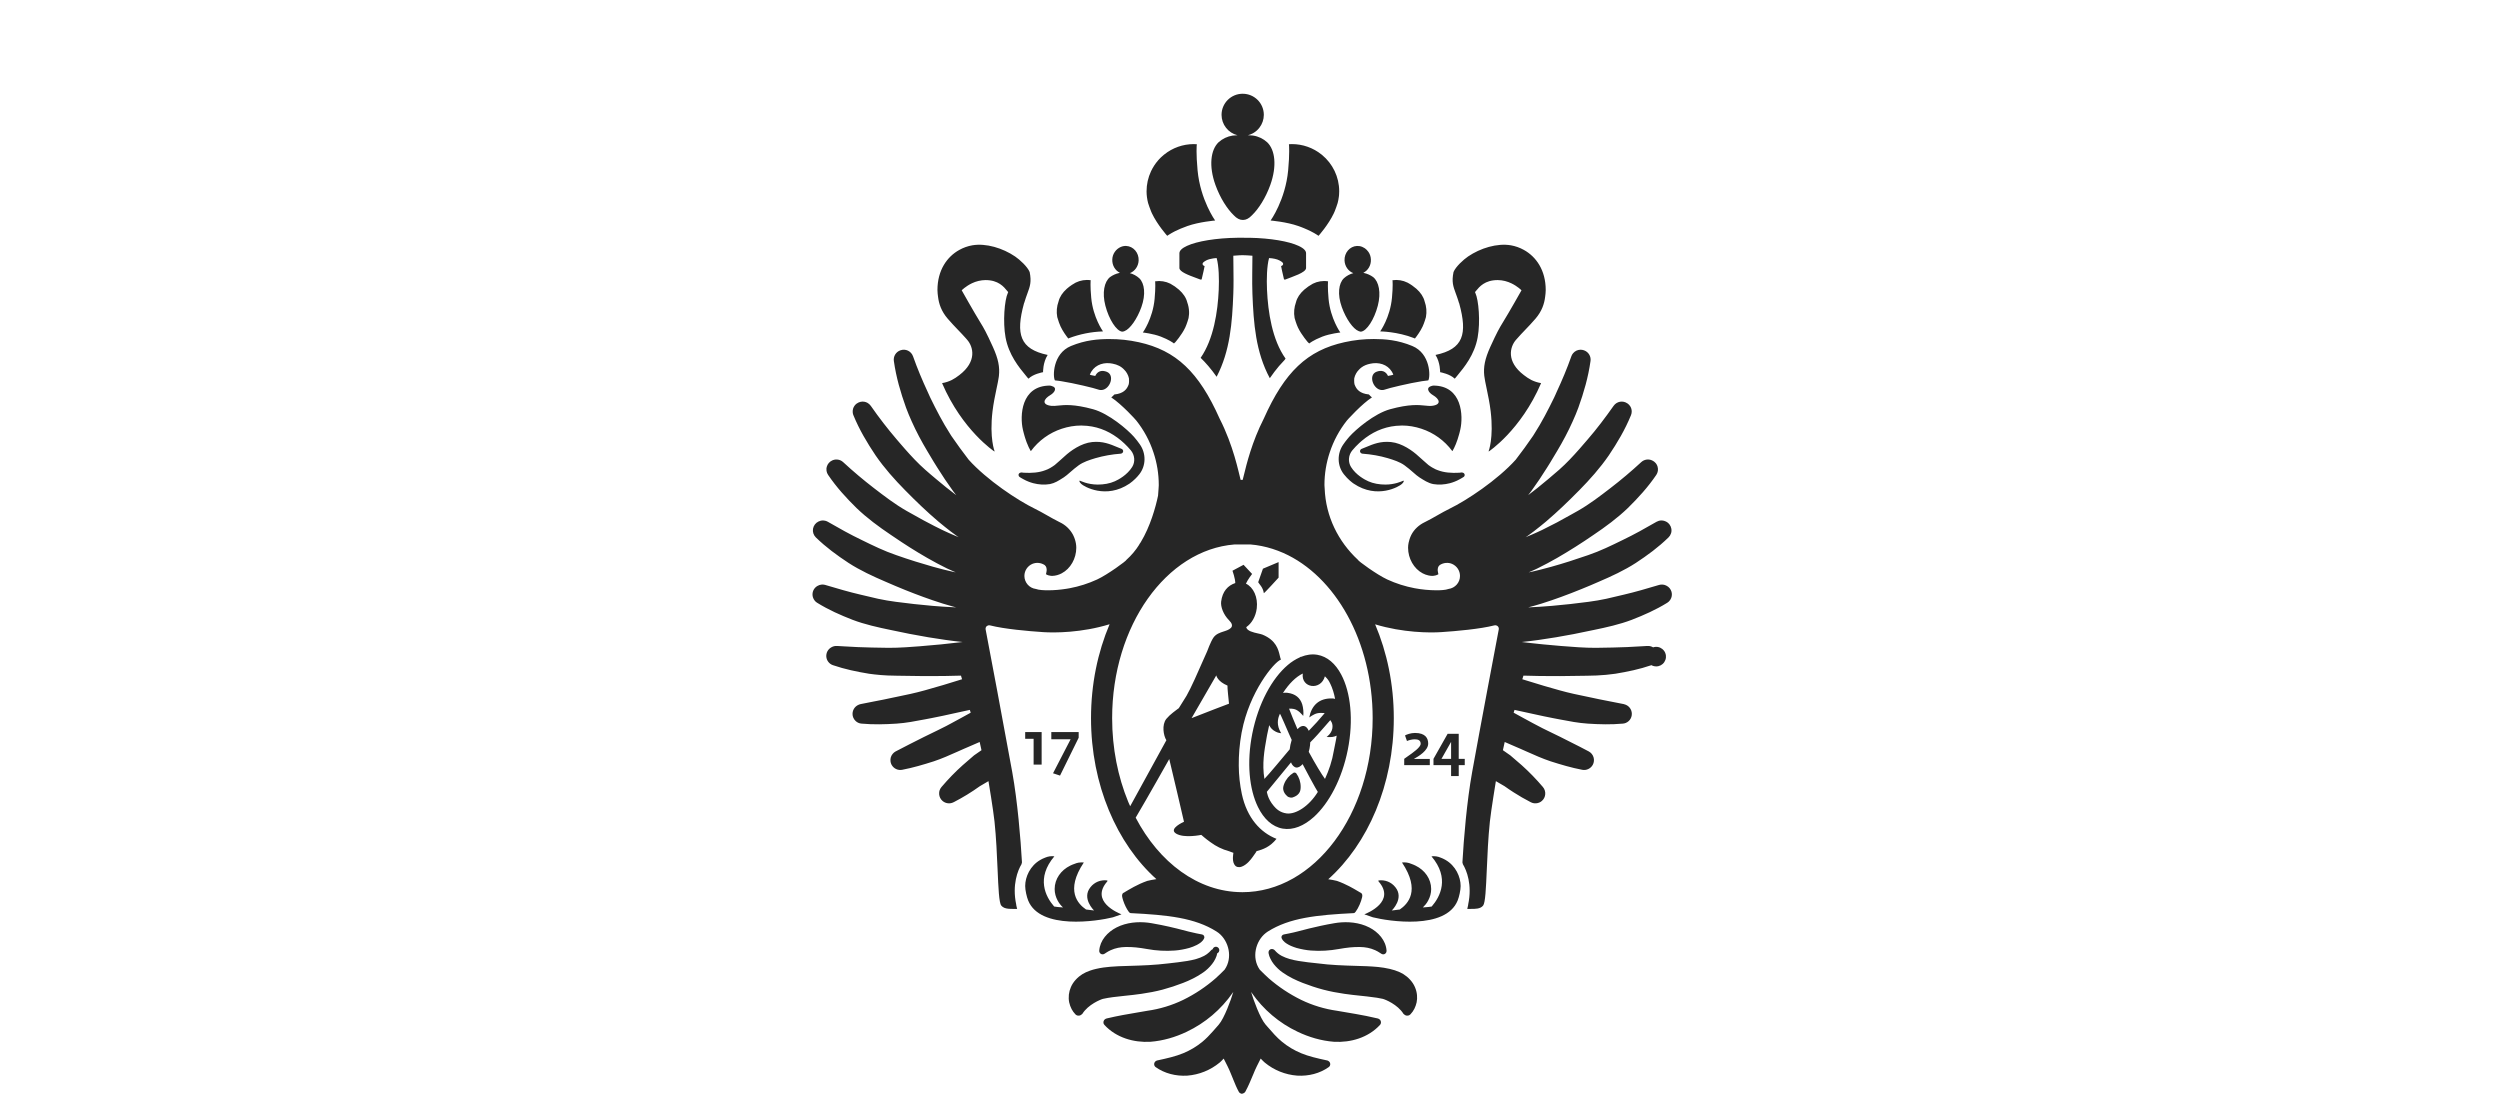 <svg width="160" height="70" viewBox="0 0 160 70" fill="none" xmlns="http://www.w3.org/2000/svg">
<rect width="160" height="70" fill="white"/>
<path fill-rule="evenodd" clip-rule="evenodd" d="M73.664 13.515C73.683 13.562 73.702 13.607 73.721 13.648C74.067 14.382 74.701 15.091 74.701 15.091L74.712 15.084L74.713 15.085C74.713 15.085 74.741 15.063 74.798 15.027C74.843 14.997 74.907 14.958 74.989 14.912C75.021 14.894 75.055 14.875 75.093 14.855L75.169 14.815L75.208 14.795C75.408 14.696 75.668 14.581 75.991 14.467C76.753 14.197 77.769 14.113 77.769 14.113C77.769 14.113 76.823 12.8 76.645 10.904C76.544 9.83 76.586 9.266 76.598 9.232C76.533 9.229 76.47 9.222 76.405 9.222C75.715 9.222 75.047 9.457 74.51 9.89L74.472 9.92C74.413 9.969 74.356 10.02 74.3 10.073C74.265 10.107 74.23 10.143 74.196 10.179C74.17 10.207 74.144 10.236 74.118 10.265C73.937 10.474 73.785 10.707 73.666 10.959C73.477 11.361 73.38 11.8 73.38 12.244C73.38 12.503 73.417 12.755 73.478 12.995C73.528 13.149 73.595 13.347 73.664 13.515ZM78.96 13.776C79.153 13.983 79.347 14.076 79.521 14.076H79.566C79.74 14.076 79.934 13.983 80.127 13.776C80.551 13.366 80.998 12.673 81.3 11.835C81.734 10.62 81.608 9.592 81.1 9.106C80.849 8.878 80.539 8.727 80.198 8.677L80.144 8.672L80.094 8.668L80.058 8.665C79.992 8.66 79.927 8.657 79.862 8.656C79.913 8.643 79.963 8.628 80.012 8.609C80.06 8.591 80.107 8.57 80.153 8.547L80.175 8.535C80.204 8.52 80.233 8.503 80.261 8.485C80.389 8.404 80.503 8.301 80.597 8.18C80.782 7.944 80.884 7.652 80.885 7.352C80.885 6.604 80.28 6 79.531 6C78.784 6 78.179 6.605 78.179 7.352C78.18 7.652 78.281 7.944 78.467 8.18C78.652 8.417 78.91 8.584 79.201 8.656C79.088 8.661 78.969 8.667 78.889 8.677C78.553 8.729 78.24 8.877 77.987 9.106C77.48 9.593 77.352 10.62 77.787 11.835C78.089 12.673 78.536 13.366 78.96 13.776ZM91.873 22.716C92.183 23.206 92.168 23.819 92.168 23.819L92.17 23.82C92.213 23.828 92.802 23.938 93.1 24.234L93.114 24.219L93.131 24.203L93.144 24.189C93.149 24.183 93.153 24.18 93.155 24.177C93.191 24.133 93.23 24.085 93.271 24.035C93.704 23.512 94.367 22.712 94.57 21.593C94.751 20.595 94.634 19.196 94.423 18.749C94.419 18.741 94.415 18.73 94.411 18.72C94.407 18.71 94.404 18.701 94.4 18.694C94.421 18.671 94.443 18.643 94.467 18.614C94.675 18.358 95.027 17.925 95.849 17.925C96.185 17.925 96.484 18.017 96.727 18.132C97.129 18.325 97.376 18.579 97.376 18.579C97.376 18.579 96.587 19.983 96.172 20.652C95.961 20.995 95.808 21.261 95.382 22.195C95.028 22.975 94.933 23.493 94.993 24.051C95.016 24.253 95.074 24.533 95.143 24.859C95.234 25.292 95.341 25.805 95.402 26.319C95.609 28.047 95.267 28.889 95.267 28.889L95.289 28.876L95.28 28.896C95.28 28.896 97.333 27.544 98.629 24.524C98.624 24.524 98.62 24.521 98.614 24.52L98.617 24.517C98.406 24.482 98.202 24.415 98.011 24.322C97.841 24.232 97.679 24.128 97.529 24.007C96.38 23.133 96.639 22.201 97.013 21.761C97.12 21.637 97.23 21.515 97.343 21.394C97.417 21.315 97.493 21.235 97.571 21.155L97.584 21.141L97.59 21.134C97.808 20.908 98.036 20.67 98.271 20.396C98.685 19.914 98.836 19.432 98.888 19.006C98.907 18.861 98.926 18.714 98.926 18.561C98.926 17.292 98.311 16.426 97.524 15.993C97.268 15.85 96.988 15.751 96.699 15.7C95.82 15.549 94.743 15.879 93.957 16.415C93.657 16.618 93.162 17.07 93.025 17.411C92.898 18.04 93.002 18.324 93.169 18.779L93.203 18.872C93.221 18.922 93.24 18.974 93.259 19.029C93.276 19.079 93.294 19.132 93.312 19.187C93.331 19.245 93.35 19.306 93.369 19.371C93.371 19.377 93.373 19.383 93.376 19.389L93.38 19.396C93.384 19.404 93.387 19.411 93.39 19.419C93.93 21.389 93.652 22.341 91.873 22.716ZM83.068 20.958C83.3 21.448 83.722 21.923 83.722 21.923L83.727 21.921L83.79 21.983C83.79 21.983 84.022 21.781 84.631 21.543C85.136 21.349 85.781 21.28 85.781 21.28C85.781 21.28 85.148 20.4 85.028 19.131C84.96 18.395 84.991 18.014 84.997 18.009L84.983 18.008L84.985 18.003C84.656 17.954 84.32 18.008 84.023 18.156C83.824 18.264 83.638 18.394 83.467 18.542C83.194 18.785 83.012 19.056 82.941 19.348C82.829 19.659 82.789 20.001 82.855 20.355C82.86 20.386 82.971 20.753 83.068 20.958ZM85.876 19.656C86.15 20.418 86.602 21.056 86.953 21.19C86.983 21.204 87.014 21.214 87.046 21.22L87.054 21.221C87.061 21.222 87.068 21.223 87.075 21.224L87.086 21.225C87.093 21.226 87.099 21.226 87.106 21.226C87.468 21.184 87.948 20.455 88.18 19.564C88.396 18.729 88.25 18.031 87.884 17.735C87.71 17.609 87.511 17.519 87.302 17.473C87.296 17.472 87.29 17.47 87.284 17.468L87.27 17.464C87.264 17.462 87.259 17.46 87.253 17.458C87.552 17.311 87.755 16.982 87.737 16.605C87.732 16.433 87.678 16.265 87.58 16.123C87.548 16.076 87.511 16.032 87.471 15.992C87.44 15.962 87.408 15.934 87.373 15.908C87.359 15.897 87.344 15.887 87.329 15.877C87.284 15.848 87.237 15.823 87.188 15.802C87.081 15.756 86.965 15.736 86.847 15.741C86.386 15.761 86.029 16.179 86.05 16.674C86.068 17.052 86.3 17.362 86.613 17.481C86.389 17.54 86.182 17.652 86.01 17.808C85.669 18.134 85.585 18.843 85.876 19.656ZM88.348 21.211C88.348 21.211 89.427 21.218 90.504 21.641C90.515 21.645 90.525 21.65 90.534 21.655C90.541 21.659 90.547 21.662 90.555 21.666C90.699 21.483 90.908 21.193 91.048 20.895C91.144 20.692 91.255 20.325 91.26 20.294C91.322 19.957 91.293 19.609 91.175 19.287C91.103 18.996 90.921 18.724 90.648 18.481C90.477 18.333 90.291 18.202 90.093 18.095L90.085 18.091L90.079 18.088C89.782 17.94 89.447 17.886 89.118 17.935C89.124 17.94 89.156 18.321 89.086 19.056C88.968 20.326 88.335 21.204 88.335 21.204L88.352 21.206L88.348 21.211ZM81.319 14.113C81.319 14.113 82.334 14.197 83.097 14.467C83.138 14.482 83.178 14.496 83.217 14.511L83.277 14.533L83.303 14.543L83.356 14.564L83.391 14.578L83.423 14.591L83.471 14.611C83.628 14.675 83.763 14.738 83.879 14.796C83.963 14.838 84.036 14.876 84.098 14.912C84.16 14.947 84.211 14.978 84.252 15.004C84.334 15.054 84.375 15.085 84.375 15.085L84.376 15.082L84.388 15.091C84.388 15.091 85.02 14.382 85.366 13.648C85.385 13.607 85.405 13.562 85.424 13.515C85.492 13.345 85.554 13.171 85.609 12.995C85.643 12.866 85.669 12.732 85.686 12.596C85.69 12.568 85.693 12.539 85.696 12.511L85.697 12.494C85.699 12.478 85.7 12.462 85.701 12.446C85.706 12.379 85.709 12.312 85.709 12.244C85.709 11.309 85.284 10.475 84.616 9.92L84.578 9.89C84.04 9.457 83.372 9.222 82.682 9.222C82.654 9.222 82.627 9.223 82.6 9.225C82.563 9.227 82.527 9.23 82.491 9.232C82.496 9.248 82.509 9.397 82.508 9.675C82.508 9.955 82.493 10.365 82.442 10.902C82.264 12.8 81.319 14.113 81.319 14.113ZM81.99 17.03C81.99 17.03 82.107 17.622 82.178 17.886C82.204 17.886 82.228 17.889 82.252 17.893C82.703 17.712 83.588 17.448 83.588 17.152V16.207C83.588 16.131 83.554 16.057 83.488 15.986C83.45 15.944 83.401 15.903 83.342 15.864C83.276 15.819 83.198 15.777 83.109 15.736C82.486 15.445 81.315 15.243 79.985 15.218L79.213 15.216C77.841 15.232 76.608 15.437 75.966 15.736C75.66 15.876 75.482 16.037 75.482 16.207V17.152C75.482 17.395 76.084 17.617 76.549 17.788L76.563 17.793C76.614 17.812 76.663 17.83 76.709 17.848C76.733 17.856 76.756 17.865 76.778 17.874L76.827 17.893C76.827 17.89 76.898 17.886 76.904 17.886C76.975 17.622 77.095 17.03 77.095 17.03C77.095 17.03 77.083 17.025 77.067 17.017L77.055 17.011C77.048 17.007 77.04 17.003 77.033 16.999C77.01 16.985 76.989 16.968 76.981 16.952C76.925 16.833 77.026 16.765 77.193 16.67C77.253 16.637 77.328 16.609 77.41 16.586C77.486 16.565 77.567 16.549 77.649 16.537C77.697 16.53 77.744 16.525 77.791 16.521C77.817 16.519 77.842 16.518 77.867 16.517C78.009 17.035 78.029 17.849 77.999 18.547C77.938 19.946 77.672 21.704 76.841 22.901C77.157 23.207 77.507 23.604 77.864 24.113C78.725 22.464 78.861 20.66 78.932 18.799C78.954 18.234 78.946 17.603 78.939 17.051C78.935 16.802 78.932 16.57 78.932 16.366C78.958 16.366 79.004 16.362 79.063 16.357L79.127 16.352C79.168 16.349 79.212 16.346 79.258 16.343L79.317 16.339L79.373 16.337C79.401 16.336 79.429 16.335 79.458 16.334C79.487 16.333 79.517 16.333 79.547 16.333C79.724 16.333 79.901 16.347 80.023 16.357C80.082 16.362 80.129 16.366 80.155 16.366C80.156 17.022 80.123 17.981 80.155 18.799C80.228 20.692 80.363 22.529 81.268 24.204C81.467 23.913 81.664 23.657 81.854 23.432C81.978 23.287 82.098 23.156 82.215 23.037L82.276 22.95C81.419 21.753 81.151 19.965 81.088 18.547C81.058 17.848 81.078 17.035 81.219 16.517C81.454 16.526 81.728 16.58 81.894 16.672C82.061 16.765 82.16 16.833 82.105 16.952C82.088 16.991 81.99 17.03 81.99 17.03ZM93.608 30.25C93.605 30.248 93.601 30.243 93.596 30.243C93.583 30.241 93.57 30.237 93.557 30.238L93.536 30.239L93.393 30.255C92.9 30.284 92.421 30.248 92.025 30.094C91.978 30.078 91.933 30.061 91.889 30.041C91.812 30.007 91.739 29.968 91.668 29.924C91.647 29.913 91.628 29.9 91.608 29.888C91.581 29.87 91.554 29.853 91.527 29.835C91.491 29.81 91.455 29.785 91.419 29.76C91.306 29.661 91.193 29.562 91.08 29.462C90.981 29.375 90.883 29.287 90.784 29.199C90.421 28.86 89.735 28.361 89.025 28.291C88.353 28.224 87.885 28.42 87.413 28.618C87.323 28.655 87.233 28.693 87.14 28.729C87.114 28.741 87.089 28.759 87.072 28.783L87.066 28.791L87.06 28.801C87.05 28.821 87.043 28.843 87.041 28.865C87.04 28.878 87.041 28.89 87.044 28.902C87.046 28.913 87.049 28.924 87.053 28.934L87.056 28.939C87.057 28.942 87.059 28.945 87.06 28.948L87.065 28.956C87.076 28.974 87.091 28.989 87.108 29.001C87.117 29.007 87.126 29.012 87.135 29.016C87.143 29.02 87.152 29.024 87.16 29.027C87.174 29.032 87.188 29.035 87.202 29.036C87.769 29.077 88.31 29.173 88.822 29.324C89.203 29.439 89.581 29.562 89.88 29.774C90.083 29.918 90.272 30.083 90.439 30.228C90.593 30.363 90.728 30.481 90.837 30.549C91.13 30.734 91.39 30.913 91.726 30.981C92.078 31.041 92.447 31.015 92.791 30.926L92.836 30.913C92.918 30.893 92.998 30.862 93.077 30.832L93.103 30.823C93.154 30.803 93.204 30.782 93.252 30.759C93.32 30.728 93.385 30.695 93.448 30.659L93.46 30.65C93.483 30.637 93.505 30.625 93.528 30.612C93.577 30.586 93.626 30.559 93.671 30.526L93.677 30.522C93.689 30.513 93.7 30.503 93.709 30.491C93.717 30.479 93.724 30.466 93.73 30.452C93.732 30.445 93.734 30.438 93.735 30.431C93.737 30.422 93.738 30.412 93.738 30.403C93.739 30.4 93.738 30.396 93.738 30.393L93.738 30.389C93.738 30.38 93.736 30.372 93.735 30.363C93.73 30.347 93.723 30.331 93.714 30.317C93.707 30.306 93.698 30.296 93.689 30.288C93.667 30.268 93.639 30.253 93.608 30.25ZM91.704 25.286C91.568 25.207 91.447 25.088 91.412 24.974C91.39 24.908 91.397 24.844 91.447 24.792C91.482 24.755 91.539 24.723 91.622 24.702C91.632 24.699 91.642 24.696 91.653 24.693C91.677 24.685 91.702 24.677 91.725 24.677C93.597 24.677 93.653 26.641 93.46 27.488C93.448 27.547 93.434 27.603 93.42 27.657C93.411 27.694 93.401 27.73 93.392 27.765C93.257 28.27 93.097 28.63 92.956 28.87L92.945 28.86L92.943 28.864C92.448 28.195 91.758 27.696 90.968 27.438C90.576 27.309 90.159 27.233 89.725 27.233L89.715 27.234L89.703 27.234L89.692 27.235L89.677 27.237L89.662 27.237C88.797 27.25 88.052 27.538 87.403 28.015C87.316 28.079 87.231 28.146 87.149 28.216C87.096 28.261 87.045 28.306 86.995 28.353C86.838 28.498 86.69 28.653 86.553 28.817C86.428 28.963 86.351 29.146 86.336 29.338C86.323 29.485 86.347 29.633 86.404 29.768C86.421 29.808 86.442 29.848 86.465 29.887C86.787 30.402 87.334 30.695 87.571 30.802C87.894 30.947 88.284 31.013 88.665 31.013C89.261 31.013 89.704 30.811 89.798 30.768C89.81 30.762 89.816 30.759 89.817 30.76H89.82C89.821 30.762 89.823 30.762 89.825 30.763L89.827 30.764C89.828 30.765 89.829 30.765 89.829 30.766C89.853 30.799 89.846 30.848 89.722 30.972C89.568 31.126 88.148 31.973 86.634 30.95C86.55 30.894 86.263 30.681 86.006 30.351C85.573 29.798 85.568 29.022 85.969 28.447C86.052 28.325 86.14 28.208 86.229 28.1C86.27 28.05 86.311 28.001 86.352 27.954C86.766 27.487 87.956 26.468 88.968 26.19C90.201 25.852 90.801 25.915 91.213 25.958H91.215H91.216C91.277 25.964 91.333 25.97 91.387 25.974C91.477 25.982 91.561 25.983 91.644 25.974C92.284 25.897 92.131 25.534 91.704 25.286ZM61.326 21.126C61.111 20.902 60.886 20.667 60.653 20.396C60.238 19.914 60.088 19.432 60.036 19.006C60.017 18.861 59.997 18.714 59.997 18.561C59.997 17.292 60.613 16.426 61.4 15.993C61.656 15.85 61.935 15.751 62.225 15.7C63.103 15.549 64.18 15.879 64.967 16.415C65.267 16.618 65.761 17.071 65.899 17.411C66.025 18.04 65.921 18.324 65.754 18.779C65.694 18.945 65.624 19.134 65.555 19.37C65.552 19.379 65.548 19.387 65.544 19.395L65.54 19.404C65.538 19.409 65.536 19.414 65.535 19.419C64.994 21.389 65.272 22.341 67.05 22.716C66.739 23.207 66.756 23.819 66.756 23.819L66.754 23.82C66.71 23.828 66.12 23.938 65.824 24.235L65.769 24.179C65.733 24.134 65.693 24.086 65.652 24.036C65.219 23.512 64.558 22.711 64.355 21.592C64.173 20.595 64.29 19.196 64.502 18.748C64.51 18.733 64.514 18.709 64.524 18.694L64.504 18.671C64.488 18.653 64.472 18.633 64.456 18.613C64.248 18.357 63.897 17.925 63.076 17.925C62.772 17.928 62.471 17.999 62.197 18.132C61.795 18.326 61.549 18.579 61.549 18.579C61.549 18.579 62.338 19.983 62.751 20.652C62.963 20.995 63.117 21.261 63.542 22.197C63.896 22.975 63.99 23.493 63.931 24.052C63.929 24.069 63.926 24.086 63.924 24.104L63.917 24.154C63.905 24.235 63.889 24.326 63.87 24.424L63.858 24.487L63.83 24.624L63.781 24.858C63.69 25.291 63.583 25.804 63.521 26.319C63.315 28.047 63.657 28.889 63.657 28.889L63.636 28.876L63.642 28.896C63.642 28.896 61.591 27.544 60.294 24.524L60.31 24.52L60.308 24.517C60.415 24.499 60.52 24.473 60.622 24.439C60.721 24.407 60.819 24.367 60.913 24.321C61.084 24.235 61.235 24.13 61.396 24.007C62.543 23.131 62.285 22.199 61.911 21.761C61.888 21.733 61.864 21.706 61.84 21.678L61.79 21.622C61.721 21.546 61.652 21.47 61.581 21.394C61.498 21.305 61.413 21.217 61.326 21.126ZM74.292 21.543C73.787 21.349 73.142 21.28 73.142 21.28C73.142 21.28 73.776 20.4 73.895 19.131C73.963 18.395 73.933 18.016 73.927 18.009L73.939 18.008V18.003C74.268 17.954 74.604 18.008 74.902 18.156C75.101 18.264 75.287 18.394 75.456 18.542C75.729 18.785 75.913 19.058 75.983 19.348C76.054 19.541 76.093 19.744 76.1 19.948C76.1 19.964 76.1 19.981 76.1 19.998C76.1 20.02 76.1 20.041 76.1 20.063C76.099 20.086 76.098 20.108 76.096 20.131C76.091 20.206 76.082 20.281 76.068 20.355C76.066 20.371 76.038 20.465 76 20.582C75.959 20.705 75.906 20.853 75.857 20.958C75.626 21.448 75.201 21.923 75.201 21.923C75.199 21.922 75.196 21.919 75.196 21.919L75.135 21.983C75.135 21.983 75.128 21.977 75.113 21.966C75.1 21.956 75.081 21.942 75.056 21.924C75.013 21.896 74.953 21.857 74.873 21.812C74.739 21.737 74.549 21.643 74.292 21.543ZM71.971 21.19C71.917 21.212 71.865 21.226 71.816 21.226C71.454 21.184 70.976 20.455 70.744 19.564C70.527 18.729 70.674 18.031 71.04 17.735C71.215 17.609 71.412 17.519 71.623 17.473C71.635 17.47 71.648 17.466 71.66 17.462L71.671 17.458C71.371 17.311 71.17 16.982 71.186 16.605C71.192 16.433 71.246 16.265 71.345 16.123C71.442 15.98 71.578 15.869 71.736 15.802C71.766 15.789 71.796 15.779 71.828 15.77C71.85 15.763 71.873 15.758 71.897 15.754C71.956 15.742 72.016 15.738 72.076 15.741C72.538 15.761 72.895 16.179 72.873 16.674C72.855 17.052 72.623 17.362 72.311 17.481C72.423 17.51 72.53 17.553 72.63 17.607C72.732 17.662 72.828 17.73 72.914 17.808C73.254 18.134 73.339 18.843 73.048 19.656C72.774 20.418 72.321 21.056 71.971 21.19ZM68.37 21.666C68.225 21.482 68.017 21.193 67.877 20.895C67.842 20.823 67.806 20.729 67.773 20.638C67.715 20.473 67.668 20.314 67.664 20.294C67.601 19.957 67.631 19.609 67.749 19.287C67.821 18.996 68.003 18.724 68.276 18.48C68.378 18.39 68.487 18.308 68.6 18.233C68.674 18.184 68.751 18.137 68.83 18.095L68.839 18.091L68.844 18.087C69.141 17.94 69.477 17.886 69.806 17.935C69.799 17.94 69.769 18.321 69.838 19.056C69.956 20.326 70.589 21.204 70.589 21.204L70.573 21.206L70.576 21.211C69.839 21.236 69.111 21.381 68.42 21.641C68.408 21.645 68.399 21.65 68.388 21.656C68.382 21.659 68.376 21.663 68.37 21.666ZM71.788 29.016C71.78 29.021 71.771 29.025 71.761 29.028C71.749 29.033 71.736 29.035 71.723 29.036C71.174 29.075 70.631 29.171 70.102 29.324C69.72 29.439 69.343 29.562 69.044 29.773C68.652 30.052 68.313 30.407 68.087 30.549L68.01 30.597C67.748 30.765 67.505 30.919 67.198 30.981C66.845 31.041 66.478 31.016 66.134 30.926L66.088 30.913C65.996 30.89 65.909 30.856 65.821 30.823C65.766 30.8 65.71 30.777 65.656 30.752C65.594 30.723 65.534 30.692 65.477 30.659L65.463 30.65C65.393 30.609 65.318 30.574 65.253 30.526L65.246 30.522C65.226 30.505 65.21 30.485 65.199 30.461C65.189 30.438 65.184 30.411 65.186 30.385C65.187 30.378 65.188 30.371 65.19 30.364C65.191 30.36 65.192 30.357 65.194 30.353C65.196 30.346 65.198 30.34 65.201 30.333C65.204 30.328 65.207 30.324 65.21 30.319C65.215 30.311 65.221 30.303 65.227 30.296C65.25 30.27 65.282 30.255 65.315 30.25C65.317 30.25 65.318 30.249 65.319 30.248L65.321 30.246C65.323 30.245 65.325 30.243 65.327 30.243C65.341 30.241 65.354 30.237 65.368 30.238L65.389 30.239L65.531 30.255C66.024 30.284 66.502 30.248 66.899 30.094C67.123 30.02 67.317 29.894 67.504 29.761C67.62 29.661 67.735 29.56 67.849 29.459C67.946 29.373 68.043 29.286 68.139 29.199C68.503 28.86 69.19 28.361 69.899 28.291C70.571 28.224 71.038 28.42 71.51 28.618C71.601 28.655 71.691 28.693 71.783 28.729C71.811 28.741 71.834 28.76 71.852 28.783C71.87 28.807 71.88 28.835 71.883 28.865C71.884 28.897 71.876 28.928 71.86 28.956C71.842 28.983 71.818 29.003 71.788 29.016ZM65.463 27.488C65.474 27.54 65.486 27.588 65.499 27.636C65.509 27.677 65.52 27.716 65.53 27.756L65.533 27.765C65.544 27.809 65.556 27.851 65.568 27.893C65.584 27.948 65.6 28.002 65.617 28.053C65.644 28.137 65.671 28.216 65.698 28.29C65.788 28.532 65.881 28.723 65.968 28.87L65.978 28.86L65.981 28.864C66.477 28.195 67.166 27.696 67.956 27.438C68.348 27.309 68.764 27.234 69.199 27.234L69.216 27.234L69.229 27.235L69.241 27.236L69.261 27.237C70.127 27.25 70.871 27.538 71.52 28.015C71.81 28.227 72.117 28.514 72.371 28.818C72.624 29.121 72.668 29.552 72.46 29.886C72.136 30.402 71.589 30.695 71.352 30.801C71.029 30.947 70.639 31.013 70.258 31.013C69.588 31.013 69.111 30.756 69.107 30.76H69.104C69.102 30.763 69.099 30.763 69.097 30.764L69.095 30.765L69.094 30.766C69.07 30.8 69.078 30.847 69.201 30.972C69.356 31.126 70.777 31.973 72.289 30.951C72.422 30.856 72.547 30.752 72.662 30.638C72.754 30.548 72.84 30.452 72.919 30.351C73.351 29.799 73.355 29.022 72.955 28.447C72.836 28.276 72.709 28.111 72.572 27.955C72.158 27.487 70.967 26.468 69.956 26.19C68.721 25.852 68.122 25.915 67.71 25.958C67.547 25.975 67.413 25.989 67.281 25.974C66.64 25.897 66.793 25.534 67.22 25.286C67.356 25.207 67.476 25.088 67.512 24.974C67.549 24.862 67.502 24.754 67.302 24.702C67.291 24.699 67.281 24.696 67.272 24.693C67.247 24.685 67.223 24.677 67.198 24.677C65.326 24.677 65.27 26.642 65.463 27.488ZM88.231 56.309L88.234 56.329H88.246C88.243 56.326 88.241 56.323 88.24 56.32C88.237 56.316 88.235 56.312 88.231 56.309ZM80.524 37.262C80.588 37.385 80.832 37.583 80.885 37.962C80.891 38.002 81.83 36.968 81.83 36.968V35.974L80.828 36.396L80.524 37.262ZM74.411 63.335C74.853 63.216 75.289 63.073 75.716 62.907C75.822 62.866 75.928 62.822 76.034 62.776C76.145 62.727 76.256 62.674 76.367 62.618C76.585 62.508 76.8 62.383 77.01 62.234C77.217 62.09 77.408 61.908 77.57 61.702C77.653 61.599 77.723 61.486 77.781 61.367L77.803 61.317C77.825 61.27 77.846 61.222 77.861 61.178L77.9 61.016L77.903 61.009C77.906 61.008 77.91 61.006 77.913 61.005C77.928 60.997 77.942 60.989 77.955 60.978C77.967 60.968 77.978 60.956 77.988 60.943C77.993 60.937 77.997 60.932 78.001 60.926L78.007 60.916C78.02 60.894 78.028 60.869 78.032 60.843C78.038 60.807 78.034 60.77 78.022 60.736C78.01 60.701 77.988 60.67 77.96 60.646C77.934 60.622 77.9 60.605 77.865 60.597C77.829 60.59 77.791 60.591 77.756 60.601C77.721 60.613 77.69 60.632 77.663 60.658C77.638 60.684 77.62 60.716 77.61 60.752C77.57 60.764 77.534 60.787 77.508 60.819C77.471 60.862 77.432 60.903 77.391 60.941C77.293 61.033 77.184 61.112 77.065 61.175C76.905 61.257 76.736 61.324 76.563 61.374C76.197 61.48 75.794 61.535 75.384 61.587C74.978 61.639 74.536 61.684 74.133 61.724C73.729 61.761 73.317 61.78 72.898 61.796L71.605 61.838L71.564 61.84C71.402 61.849 71.237 61.858 71.067 61.872C70.779 61.895 70.477 61.933 70.148 62.009C70.019 62.038 69.89 62.075 69.765 62.119C69.675 62.15 69.586 62.186 69.5 62.225C69.423 62.261 69.348 62.301 69.27 62.348C68.977 62.531 68.682 62.829 68.538 63.174C68.402 63.481 68.363 63.824 68.428 64.153C68.464 64.309 68.514 64.452 68.585 64.585C68.648 64.704 68.727 64.814 68.826 64.917C68.852 64.944 68.882 64.965 68.916 64.98C68.934 64.988 68.954 64.994 68.974 64.997C69.03 65.009 69.089 65.002 69.141 64.98C69.165 64.966 69.189 64.951 69.211 64.935C69.231 64.92 69.251 64.904 69.27 64.887C69.642 64.286 70.442 63.963 70.596 63.926C70.981 63.837 71.464 63.786 71.979 63.732C72.328 63.696 72.692 63.658 73.05 63.605C73.502 63.54 73.957 63.455 74.412 63.335H74.411ZM70.351 60.847C70.349 60.888 70.358 60.927 70.377 60.963C70.396 60.999 70.424 61.028 70.46 61.049C70.475 61.058 70.492 61.065 70.509 61.07C70.53 61.076 70.553 61.078 70.576 61.077C70.616 61.076 70.655 61.063 70.689 61.04L70.695 61.036C70.698 61.033 70.701 61.035 70.701 61.035L70.771 60.987C70.873 60.918 70.977 60.861 71.082 60.813C71.399 60.668 71.722 60.615 72.038 60.609C72.473 60.596 72.914 60.649 73.423 60.739C74.005 60.846 74.599 60.877 75.191 60.834C75.494 60.811 75.803 60.753 76.114 60.668C76.271 60.617 76.43 60.564 76.591 60.48L76.594 60.477L76.604 60.473L76.626 60.461C76.773 60.378 76.965 60.27 77.064 60.054C77.075 60.03 77.081 60.003 77.079 59.976C77.079 59.949 77.072 59.922 77.06 59.898C77.047 59.875 77.029 59.855 77.008 59.838C76.986 59.822 76.961 59.811 76.935 59.806C76.935 59.806 76.877 59.795 76.79 59.778C76.726 59.766 76.647 59.75 76.563 59.733C76.388 59.697 76.193 59.655 76.077 59.622L75.303 59.422C74.973 59.34 74.64 59.265 74.307 59.198C74.104 59.157 73.901 59.119 73.697 59.084C73.093 58.98 72.376 58.985 71.705 59.245C71.622 59.278 71.538 59.315 71.455 59.358C70.887 59.65 70.396 60.178 70.351 60.847ZM71.379 58.655L71.416 58.642C71.536 58.6 71.684 58.548 71.777 58.517L71.773 58.516C71.773 58.516 71.768 58.514 71.759 58.51C71.577 58.436 69.739 57.689 70.87 56.406L70.875 56.353C70.873 56.356 70.871 56.353 70.87 56.351C70.869 56.348 70.868 56.346 70.866 56.349C70.664 56.319 70.458 56.345 70.268 56.42C70.08 56.497 69.914 56.621 69.789 56.782C69.218 57.489 70.001 58.255 70.021 58.27C69.953 58.266 69.829 58.249 69.715 58.234C69.633 58.223 69.556 58.212 69.507 58.208C68.998 57.86 68.158 57.007 69.364 55.2C69.313 55.194 69.261 55.191 69.209 55.192C69.149 55.192 69.089 55.198 69.029 55.209C68.94 55.224 68.852 55.251 68.768 55.288C68.673 55.319 68.583 55.356 68.496 55.4C67.903 55.689 67.498 56.249 67.498 56.9C67.498 57.164 67.57 57.414 67.69 57.637C67.777 57.801 67.893 57.947 68.031 58.076L67.962 58.071L67.956 58.07C67.811 58.059 67.54 58.039 67.465 58.017C66.911 57.383 66.301 56.195 67.48 54.804C67.276 54.778 67.07 54.809 66.882 54.892C66.825 54.913 66.769 54.937 66.715 54.963C66.67 54.984 66.626 55.008 66.584 55.033C65.931 55.405 65.612 56.117 65.612 56.705C65.612 56.97 65.709 57.403 65.805 57.637C66.58 59.53 70.236 58.956 71.226 58.708C71.232 58.706 71.254 58.698 71.287 58.687L71.371 58.658L71.379 58.655ZM89.823 62.348C89.749 62.303 89.672 62.262 89.593 62.225C89.385 62.131 89.167 62.059 88.943 62.009C88.419 61.888 87.96 61.863 87.52 61.84L87.488 61.838L86.194 61.796C85.782 61.783 85.371 61.758 84.961 61.724C84.543 61.684 84.126 61.638 83.709 61.587C83.297 61.535 82.896 61.48 82.531 61.374C82.356 61.324 82.188 61.257 82.027 61.175C81.858 61.086 81.709 60.965 81.585 60.819C81.557 60.787 81.523 60.764 81.482 60.752C81.441 60.734 81.395 60.732 81.35 60.742C81.322 60.748 81.297 60.761 81.273 60.778C81.25 60.796 81.229 60.816 81.215 60.842C81.2 60.866 81.19 60.894 81.185 60.922C81.181 60.952 81.182 60.981 81.19 61.009L81.191 61.016L81.232 61.178C81.238 61.197 81.246 61.216 81.254 61.235C81.265 61.262 81.277 61.29 81.29 61.317L81.312 61.367C81.372 61.487 81.438 61.6 81.521 61.702C81.685 61.908 81.876 62.09 82.082 62.234C82.293 62.383 82.508 62.508 82.726 62.619C82.943 62.728 83.16 62.822 83.376 62.907C83.815 63.075 84.228 63.215 84.682 63.335C85.137 63.455 85.591 63.54 86.042 63.605C86.4 63.657 86.764 63.696 87.113 63.732L87.233 63.745C87.318 63.754 87.402 63.763 87.485 63.772C87.71 63.797 87.925 63.823 88.124 63.855C88.256 63.876 88.38 63.899 88.495 63.926C88.652 63.963 89.45 64.286 89.823 64.887C89.823 64.887 89.846 64.908 89.874 64.93C89.902 64.951 89.933 64.973 89.951 64.98C90.056 65.025 90.183 65.005 90.268 64.917C90.477 64.698 90.597 64.446 90.664 64.153C90.723 63.863 90.705 63.519 90.555 63.174C90.41 62.829 90.117 62.531 89.823 62.348ZM82.489 60.473L82.497 60.476L82.5 60.479C82.543 60.501 82.585 60.521 82.626 60.539C82.675 60.56 82.723 60.579 82.771 60.597C82.799 60.607 82.827 60.617 82.855 60.627L82.938 60.654L82.943 60.656L82.977 60.668C83.29 60.752 83.598 60.811 83.903 60.834C84.504 60.883 85.122 60.838 85.67 60.739C86.179 60.649 86.62 60.596 87.056 60.609C87.372 60.615 87.693 60.668 88.012 60.813C88.115 60.861 88.22 60.917 88.323 60.987L88.392 61.033H88.396L88.405 61.04C88.443 61.066 88.49 61.081 88.54 61.077C88.552 61.076 88.563 61.075 88.575 61.072L88.582 61.07C88.598 61.066 88.613 61.059 88.627 61.052C88.65 61.039 88.671 61.023 88.688 61.003C88.725 60.961 88.744 60.904 88.74 60.847C88.697 60.177 88.206 59.65 87.637 59.358C87.556 59.316 87.473 59.278 87.387 59.245C86.718 58.985 86 58.98 85.396 59.085C85.096 59.136 84.813 59.191 84.535 59.251C84.286 59.304 84.041 59.361 83.791 59.422L83.016 59.621C82.768 59.692 82.159 59.806 82.159 59.806C82.132 59.811 82.108 59.822 82.086 59.838C82.064 59.855 82.047 59.875 82.034 59.898C82.027 59.912 82.022 59.927 82.019 59.942L82.016 59.955C82.015 59.962 82.015 59.969 82.015 59.976C82.013 60.003 82.019 60.03 82.03 60.054C82.127 60.269 82.318 60.376 82.463 60.459L82.489 60.473ZM92.322 54.938C92.285 54.922 92.248 54.907 92.211 54.893C92.023 54.809 91.817 54.78 91.614 54.805C92.792 56.195 92.181 57.383 91.628 58.018C91.594 58.028 91.522 58.037 91.439 58.045C91.36 58.053 91.272 58.06 91.198 58.066L91.157 58.069L91.137 58.07L91.062 58.076C91.126 58.015 91.186 57.95 91.241 57.882C91.302 57.805 91.357 57.724 91.402 57.637C91.523 57.414 91.595 57.166 91.595 56.9C91.595 56.249 91.189 55.689 90.595 55.4C90.55 55.377 90.503 55.356 90.456 55.337C90.413 55.319 90.37 55.303 90.326 55.288C90.139 55.205 89.932 55.175 89.728 55.2C90.936 57.007 90.093 57.86 89.587 58.208C89.543 58.212 89.477 58.221 89.404 58.23L89.392 58.232L89.376 58.234L89.244 58.252L89.157 58.262C89.124 58.266 89.095 58.269 89.072 58.27C89.093 58.255 89.875 57.489 89.305 56.783C89.271 56.74 89.234 56.699 89.194 56.661C89.157 56.625 89.119 56.593 89.078 56.562C89 56.505 88.915 56.458 88.824 56.421C88.634 56.345 88.428 56.32 88.227 56.35C88.225 56.347 88.224 56.349 88.223 56.351C88.222 56.352 88.221 56.354 88.217 56.353L88.223 56.406C89.355 57.689 87.517 58.436 87.335 58.51L87.334 58.51C87.325 58.514 87.321 58.516 87.321 58.516L87.316 58.517C87.403 58.546 87.538 58.593 87.654 58.634L87.791 58.682C87.833 58.696 87.861 58.706 87.868 58.708C88.858 58.957 92.514 59.53 93.288 57.637C93.384 57.402 93.481 56.97 93.481 56.705C93.481 56.117 93.162 55.406 92.509 55.033C92.474 55.013 92.439 54.994 92.402 54.976C92.376 54.962 92.349 54.95 92.322 54.938ZM82.956 49.487C82.935 49.46 82.871 49.445 82.871 49.445C82.841 49.439 82.81 49.444 82.784 49.458C82.513 49.623 82.303 49.871 82.187 50.166C82.163 50.23 82.141 50.294 82.13 50.359C82.119 50.422 82.117 50.486 82.131 50.552C82.16 50.687 82.226 50.827 82.412 50.981C82.439 51.002 82.511 51.033 82.589 51.044C82.636 51.051 82.685 51.051 82.728 51.037C82.838 51.001 82.922 50.958 82.989 50.911C83.037 50.876 83.077 50.838 83.11 50.799C83.117 50.791 83.124 50.782 83.13 50.774C83.137 50.764 83.144 50.755 83.151 50.745C83.227 50.632 83.239 50.501 83.243 50.368C83.245 50.051 83.144 49.742 82.956 49.487ZM83.252 42.03C83.253 42.032 83.254 42.034 83.256 42.035C83.258 42.037 83.26 42.039 83.262 42.04C83.435 41.97 83.609 41.922 83.782 41.899C83.87 41.887 83.957 41.881 84.044 41.882C84.132 41.883 84.219 41.891 84.306 41.906C84.948 42.015 85.472 42.476 85.84 43.175C86.443 44.311 86.637 46.08 86.259 47.985C85.888 49.85 85.056 51.41 84.082 52.29C83.451 52.858 82.762 53.143 82.098 53.032C81.423 52.916 80.882 52.409 80.511 51.651C79.951 50.51 79.78 48.797 80.146 46.952C80.53 45.023 81.407 43.416 82.423 42.556C82.655 42.357 82.914 42.194 83.193 42.068L83.252 42.03ZM81.227 46.417C81.197 46.55 81.116 46.916 81.093 47.044C81.081 47.114 81.068 47.185 81.055 47.259C80.922 47.998 80.762 48.887 80.922 49.85C81.052 49.72 81.356 49.366 81.666 48.999C81.889 48.735 82.115 48.464 82.282 48.265C82.431 48.086 82.532 47.965 82.54 47.958C82.544 47.923 82.552 47.889 82.557 47.854C82.566 47.794 82.572 47.734 82.585 47.673C82.607 47.564 82.635 47.457 82.669 47.352C82.587 47.183 82.448 46.861 82.31 46.543L82.304 46.53L82.249 46.403L82.163 46.205C82.093 46.044 82.03 45.902 81.983 45.803C81.955 45.744 81.933 45.701 81.919 45.678C81.919 45.678 81.738 45.99 81.791 46.38C81.806 46.498 81.84 46.605 81.877 46.694C81.935 46.834 81.999 46.925 81.999 46.925L81.976 46.922C81.918 46.916 81.854 46.908 81.776 46.882C81.701 46.858 81.615 46.818 81.51 46.746C81.336 46.627 81.254 46.461 81.234 46.419L81.23 46.411L81.228 46.41L81.227 46.417ZM81.524 51.585C81.667 51.752 81.907 52.002 82.343 52.059C82.922 52.135 83.78 51.601 84.341 50.683C84.304 50.656 83.406 49.001 83.367 48.904C83.229 49.061 83.077 49.146 82.934 49.118L82.925 49.114C82.907 49.111 82.868 49.096 82.822 49.063C82.755 49.015 82.675 48.93 82.626 48.791L81.079 50.674C81.079 50.675 81.09 50.777 81.144 50.933C81.203 51.105 81.315 51.342 81.524 51.585ZM85.135 48.991C85.241 48.657 85.306 48.395 85.369 48.027C85.415 47.764 85.516 47.337 85.547 47.082C85.434 47.131 85.349 47.155 85.264 47.166C85.174 47.177 85.085 47.174 84.963 47.17L84.9 47.168C84.9 47.168 85.2 46.963 85.266 46.638C85.338 46.289 85.137 46.092 85.137 46.092C85.072 46.166 85.007 46.24 84.942 46.314L84.802 46.475L84.794 46.485L84.793 46.486C84.481 46.844 84.175 47.196 83.856 47.508C83.85 47.638 83.837 47.772 83.809 47.913L83.799 47.953L83.787 48.004L83.773 48.062L83.759 48.116C84.181 48.89 84.588 49.568 84.799 49.85C84.927 49.57 85.039 49.284 85.135 48.991ZM85.007 43.522C84.979 43.484 84.95 43.447 84.92 43.413C84.88 43.365 84.838 43.322 84.794 43.282C84.532 44.229 83.254 44.037 83.378 43.105C82.932 43.32 82.494 43.755 82.111 44.348C82.18 44.337 82.25 44.332 82.319 44.334C82.347 44.335 82.375 44.337 82.403 44.341C82.902 44.403 83.21 44.664 83.341 45.075C83.406 45.275 83.443 45.636 83.406 45.82C83.406 45.82 83.311 45.697 83.181 45.581C83.111 45.52 83.031 45.46 82.951 45.423C82.746 45.33 82.499 45.353 82.499 45.353C82.566 45.541 82.895 46.346 83.037 46.666C83.12 46.575 83.208 46.511 83.295 46.481C83.35 46.462 83.404 46.456 83.458 46.466C83.519 46.478 83.573 46.509 83.621 46.556C83.676 46.609 83.722 46.682 83.759 46.771C84.116 46.404 84.459 46.03 84.781 45.64C84.781 45.64 84.748 45.636 84.697 45.632C84.649 45.628 84.585 45.625 84.517 45.627C84.484 45.627 84.45 45.629 84.416 45.632C84.373 45.636 84.331 45.643 84.292 45.653C84.063 45.71 83.791 45.917 83.791 45.917C83.936 45.161 84.407 44.678 85.256 44.7C85.32 44.699 85.385 44.71 85.446 44.73C85.412 44.549 85.371 44.382 85.321 44.222C85.294 44.134 85.263 44.048 85.229 43.964C85.204 43.901 85.177 43.84 85.148 43.779L85.071 43.626L85.007 43.522ZM106.974 37.865C106.949 37.785 106.91 37.71 106.856 37.644C106.803 37.58 106.737 37.527 106.661 37.488C106.589 37.447 106.508 37.423 106.425 37.414C106.343 37.405 106.258 37.413 106.178 37.437L106.151 37.445C105.426 37.661 104.666 37.886 103.921 38.059C103.548 38.152 103.176 38.24 102.806 38.321C102.435 38.4 102.07 38.463 101.669 38.516C100.888 38.621 100.103 38.707 99.321 38.775C98.819 38.817 98.304 38.851 97.804 38.873C98.092 38.798 98.379 38.716 98.665 38.628C99.084 38.496 99.5 38.354 99.913 38.203C100.349 38.043 100.783 37.876 101.213 37.7C101.587 37.549 101.959 37.392 102.328 37.229C103.123 36.889 103.957 36.504 104.694 36.027C105.437 35.538 106.135 35.028 106.786 34.393C106.859 34.322 106.913 34.234 106.944 34.138C106.952 34.114 106.959 34.09 106.964 34.066C106.967 34.048 106.97 34.031 106.972 34.013C106.978 33.955 106.977 33.898 106.967 33.84C106.951 33.741 106.91 33.646 106.849 33.566C106.824 33.533 106.796 33.502 106.766 33.475C106.721 33.435 106.671 33.402 106.617 33.376C106.58 33.358 106.542 33.344 106.503 33.333C106.443 33.316 106.38 33.308 106.316 33.31C106.213 33.312 106.111 33.342 106.02 33.393L105.994 33.408C105.306 33.806 104.578 34.212 103.853 34.56C103.118 34.919 102.421 35.262 101.638 35.529C100.86 35.8 100.067 36.055 99.278 36.275C99.054 36.337 98.83 36.397 98.607 36.453C98.436 36.497 98.265 36.538 98.095 36.577L97.832 36.632C97.961 36.577 98.089 36.521 98.216 36.463C98.282 36.432 98.348 36.401 98.413 36.37C98.842 36.16 99.254 35.937 99.655 35.708C100.448 35.249 101.224 34.758 101.978 34.238C102.747 33.72 103.515 33.156 104.183 32.514C104.85 31.857 105.464 31.186 106.004 30.392C106.054 30.316 106.088 30.23 106.103 30.14C106.117 30.049 106.111 29.957 106.086 29.869C106.069 29.81 106.044 29.754 106.012 29.703C105.996 29.678 105.978 29.654 105.958 29.631C105.898 29.561 105.823 29.506 105.74 29.469C105.627 29.415 105.501 29.396 105.378 29.414C105.255 29.432 105.139 29.486 105.047 29.57L105.023 29.591C104.396 30.169 103.744 30.719 103.069 31.238C102.39 31.76 101.728 32.268 100.986 32.692C100.847 32.773 100.706 32.848 100.567 32.927C99.955 33.278 99.332 33.608 98.698 33.916C98.614 33.956 98.531 33.994 98.448 34.032L98.332 34.085C98.239 34.127 98.146 34.168 98.053 34.208C97.917 34.268 97.781 34.326 97.645 34.381L97.77 34.297C98.039 34.106 98.293 33.909 98.541 33.709L98.637 33.632C98.742 33.548 98.847 33.462 98.95 33.375C99.686 32.748 100.373 32.087 101.032 31.417L101.058 31.393C101.756 30.682 102.409 29.951 102.964 29.144C103.511 28.328 104 27.507 104.383 26.573C104.415 26.495 104.43 26.412 104.43 26.33C104.429 26.272 104.421 26.214 104.405 26.158C104.396 26.129 104.386 26.101 104.373 26.074C104.364 26.055 104.354 26.036 104.344 26.017C104.299 25.941 104.237 25.874 104.164 25.822L104.152 25.818L104.151 25.817C104.016 25.721 103.846 25.683 103.683 25.711C103.519 25.739 103.372 25.832 103.276 25.968L103.257 25.993C102.753 26.708 102.198 27.447 101.614 28.121C101.439 28.326 101.264 28.527 101.087 28.73C100.674 29.199 100.248 29.655 99.788 30.062C99.557 30.268 99.323 30.463 99.089 30.66C98.86 30.854 98.629 31.045 98.396 31.23C98.2 31.387 98.002 31.541 97.802 31.69C97.87 31.603 97.938 31.516 98.003 31.428C98.364 30.933 98.697 30.431 99.014 29.924C99.077 29.823 99.14 29.722 99.203 29.621C99.358 29.369 99.51 29.116 99.658 28.863C100.026 28.247 100.362 27.617 100.651 26.969C100.783 26.678 100.906 26.386 101.016 26.088C101.364 25.116 101.646 24.152 101.794 23.101C101.814 22.958 101.783 22.812 101.708 22.689C101.634 22.565 101.518 22.472 101.382 22.423H101.379C101.375 22.422 101.373 22.418 101.369 22.418C101.295 22.392 101.218 22.38 101.142 22.382C101.055 22.384 100.97 22.404 100.891 22.442C100.808 22.482 100.735 22.538 100.678 22.608C100.631 22.663 100.593 22.728 100.568 22.798L100.558 22.828C100.294 23.574 99.974 24.34 99.629 25.079C99.609 25.122 99.59 25.166 99.571 25.21L99.567 25.22C99.535 25.292 99.503 25.365 99.469 25.436C99.079 26.236 98.672 27.024 98.197 27.764C98.187 27.78 98.177 27.796 98.167 27.812L98.161 27.822C98.146 27.847 98.13 27.873 98.114 27.897C97.758 28.419 97.386 28.927 97.006 29.421C95.833 30.726 93.855 32.032 92.786 32.551C92.522 32.679 92.255 32.831 91.987 32.983C91.725 33.132 91.463 33.282 91.2 33.411L91.175 33.423C90.815 33.597 90.506 33.876 90.324 34.232C90.278 34.321 90.241 34.416 90.209 34.514C90.184 34.591 90.163 34.669 90.148 34.749C90.128 34.85 90.117 34.953 90.117 35.06C90.117 35.743 90.489 36.398 91.049 36.692C91.166 36.754 91.29 36.8 91.421 36.828C91.5 36.846 91.581 36.856 91.665 36.858C91.694 36.858 91.718 36.855 91.742 36.852L91.763 36.849C91.954 36.829 92.061 36.747 92.061 36.747C92.061 36.747 91.911 36.345 92.142 36.165C92.257 36.088 92.391 36.041 92.528 36.028C92.602 36.021 92.676 36.023 92.748 36.035C92.812 36.046 92.874 36.064 92.934 36.09C93.231 36.22 93.44 36.515 93.44 36.861C93.44 37.289 93.12 37.638 92.705 37.693C92.519 37.767 92.159 37.779 91.93 37.779C91.465 37.776 91.001 37.733 90.543 37.647C89.937 37.533 89.347 37.345 88.786 37.087C88.118 36.779 86.89 35.881 86.909 35.83C85.646 34.659 84.847 33.05 84.779 31.27C84.778 31.24 84.775 31.209 84.773 31.179C84.771 31.155 84.769 31.131 84.768 31.107C84.766 31.08 84.765 31.053 84.765 31.026C84.766 30.322 84.88 29.623 85.103 28.956C85.346 28.215 85.717 27.524 86.202 26.913C86.219 26.891 86.261 26.844 86.321 26.779C86.42 26.671 86.569 26.513 86.744 26.341L86.793 26.293L86.802 26.284C87.11 25.98 87.483 25.643 87.803 25.434L87.804 25.432C87.771 25.409 87.741 25.382 87.713 25.353C87.677 25.318 87.641 25.282 87.608 25.245C87.027 25.189 86.819 24.912 86.722 24.677L86.713 24.656L86.69 24.602C86.674 24.552 86.667 24.448 86.666 24.359C86.665 24.289 86.668 24.229 86.672 24.212C86.716 23.997 86.846 23.785 86.955 23.681C87.006 23.623 87.061 23.572 87.118 23.527C87.294 23.392 87.493 23.318 87.704 23.277C87.757 23.266 87.809 23.256 87.864 23.251L87.885 23.248C88.424 23.192 88.958 23.424 89.171 23.976L89.174 23.979C89.144 24.001 88.832 24.059 88.832 24.059H88.831C88.8 23.993 88.764 23.939 88.723 23.893C88.616 23.776 88.476 23.727 88.32 23.738C88.243 23.745 88.167 23.763 88.095 23.793C88.048 23.811 88.003 23.837 87.965 23.869C87.618 24.163 87.923 24.909 88.404 24.961C88.484 24.97 88.564 24.959 88.639 24.931L88.648 24.927C88.859 24.844 90.199 24.522 91.006 24.396C91.16 24.372 91.297 24.354 91.401 24.346C91.402 24.345 91.404 24.344 91.406 24.343L91.409 24.341L91.411 24.34L91.413 24.339C91.552 24.112 91.558 22.627 90.386 22.143C89.459 21.76 88.655 21.698 87.927 21.697C87.297 21.694 86.668 21.764 86.052 21.9C83.667 22.422 82.215 23.803 80.885 26.787C80.127 28.273 79.779 29.706 79.61 30.401L79.608 30.408C79.577 30.535 79.552 30.638 79.532 30.71L79.4 30.712C79.266 30.212 78.943 28.529 78.055 26.79C76.725 23.804 75.266 22.425 72.881 21.901C72.263 21.765 71.631 21.697 70.999 21.7C70.271 21.7 69.466 21.762 68.54 22.145C67.368 22.629 67.374 24.115 67.513 24.34L67.518 24.343L67.523 24.346C67.585 24.351 67.659 24.359 67.741 24.37C67.796 24.377 67.855 24.386 67.917 24.396C68.724 24.522 70.064 24.844 70.275 24.927L70.282 24.931C70.365 24.96 70.446 24.97 70.519 24.961C71.05 24.904 71.366 24.006 70.832 23.795C70.761 23.766 70.684 23.748 70.606 23.74C70.389 23.725 70.206 23.825 70.095 24.061H70.094C70.094 24.061 69.961 24.037 69.86 24.014C69.802 24 69.755 23.988 69.749 23.981L69.752 23.976C69.965 23.424 70.499 23.191 71.038 23.248C71.046 23.248 71.052 23.249 71.06 23.251C71.105 23.255 71.148 23.264 71.192 23.272L71.219 23.277C71.5 23.332 71.761 23.446 71.971 23.684C72.08 23.788 72.21 24 72.253 24.215C72.264 24.252 72.266 24.515 72.236 24.603L72.213 24.658L72.205 24.68C72.107 24.914 71.9 25.19 71.318 25.247C71.308 25.257 71.298 25.268 71.288 25.279C71.264 25.305 71.238 25.33 71.213 25.355C71.185 25.385 71.154 25.41 71.121 25.434C71.462 25.657 71.863 26.027 72.182 26.342C72.461 26.62 72.678 26.858 72.724 26.916C73.208 27.526 73.581 28.218 73.823 28.959C74.046 29.627 74.161 30.328 74.161 31.032C74.161 31.056 74.16 31.079 74.159 31.103C74.158 31.128 74.156 31.153 74.154 31.178C74.152 31.213 74.149 31.248 74.148 31.282C74.142 31.429 74.13 31.577 74.115 31.724C73.957 32.471 73.623 33.681 73.006 34.705C72.974 34.752 72.942 34.798 72.91 34.844H72.92C72.692 35.21 72.413 35.542 72.092 35.83C72.109 35.881 70.883 36.779 70.215 37.087C69.654 37.345 69.064 37.533 68.457 37.647C68.386 37.66 68.316 37.672 68.245 37.683C67.863 37.743 67.471 37.779 67.07 37.779C66.841 37.779 66.482 37.767 66.294 37.693C66.093 37.667 65.907 37.569 65.772 37.416C65.638 37.262 65.562 37.065 65.561 36.862C65.561 36.517 65.77 36.219 66.067 36.09C66.196 36.036 66.335 36.014 66.474 36.028C66.612 36.041 66.744 36.088 66.86 36.165C67.089 36.345 66.939 36.747 66.939 36.747C66.939 36.747 67.045 36.829 67.238 36.849L67.27 36.853C67.29 36.856 67.311 36.858 67.336 36.858C67.556 36.852 67.764 36.791 67.95 36.692C68.511 36.398 68.882 35.743 68.882 35.059C68.882 34.868 68.848 34.687 68.792 34.514C68.778 34.472 68.763 34.429 68.746 34.388C68.725 34.335 68.702 34.283 68.676 34.232C68.487 33.876 68.189 33.594 67.826 33.423L67.801 33.411C67.652 33.337 67.502 33.257 67.352 33.174C67.239 33.112 67.127 33.047 67.014 32.983C66.746 32.831 66.479 32.679 66.215 32.551C65.145 32.032 63.168 30.726 61.995 29.421C61.611 28.924 61.242 28.415 60.886 27.897C60.858 27.854 60.831 27.809 60.803 27.764C60.329 27.024 59.922 26.236 59.532 25.436C59.476 25.319 59.427 25.198 59.371 25.079C59.026 24.34 58.707 23.574 58.443 22.828L58.431 22.798C58.375 22.642 58.261 22.514 58.11 22.442C57.96 22.371 57.788 22.362 57.631 22.418C57.628 22.418 57.626 22.422 57.622 22.423H57.618C57.482 22.472 57.367 22.565 57.292 22.689C57.216 22.812 57.187 22.958 57.206 23.101C57.355 24.152 57.637 25.116 57.985 26.088C58.094 26.386 58.218 26.678 58.349 26.969C58.639 27.617 58.975 28.247 59.343 28.863C59.475 29.088 59.609 29.313 59.746 29.537C59.825 29.666 59.906 29.795 59.987 29.924C60.304 30.43 60.637 30.933 60.997 31.428C61.047 31.495 61.099 31.562 61.151 31.629L61.16 31.64L61.198 31.69C60.76 31.36 60.33 31.016 59.912 30.66C59.798 30.564 59.684 30.469 59.57 30.372C59.451 30.27 59.331 30.168 59.213 30.062C58.751 29.655 58.327 29.199 57.913 28.73C57.815 28.618 57.717 28.506 57.62 28.392C57.542 28.302 57.464 28.212 57.387 28.121C56.805 27.439 56.256 26.73 55.744 25.993L55.725 25.968C55.668 25.889 55.596 25.825 55.513 25.779C55.453 25.746 55.387 25.723 55.318 25.711C55.235 25.696 55.151 25.699 55.071 25.718C54.992 25.736 54.917 25.769 54.85 25.816L54.849 25.818L54.837 25.822C54.721 25.904 54.636 26.023 54.596 26.158C54.571 26.247 54.564 26.339 54.577 26.428C54.581 26.457 54.587 26.484 54.596 26.512C54.602 26.532 54.608 26.553 54.617 26.573C55 27.507 55.49 28.328 56.037 29.145C56.592 29.951 57.244 30.682 57.943 31.392L57.969 31.417C58.627 32.087 59.314 32.748 60.052 33.375C60.184 33.487 60.322 33.599 60.46 33.709L60.495 33.737C60.732 33.928 60.975 34.115 61.231 34.297L61.356 34.381C61.243 34.335 61.131 34.288 61.02 34.24C60.955 34.212 60.891 34.184 60.826 34.156C60.774 34.132 60.721 34.108 60.669 34.085C60.601 34.053 60.533 34.023 60.465 33.992C60.411 33.967 60.357 33.942 60.303 33.916C60.136 33.834 59.969 33.752 59.803 33.667C59.341 33.432 58.884 33.185 58.434 32.927C58.374 32.894 58.315 32.861 58.256 32.828C58.175 32.783 58.094 32.739 58.013 32.692C57.272 32.268 56.611 31.76 55.931 31.238C55.257 30.719 54.604 30.169 53.978 29.591L53.954 29.57C53.861 29.486 53.746 29.432 53.622 29.414C53.579 29.407 53.535 29.405 53.491 29.408C53.465 29.41 53.438 29.413 53.412 29.419C53.378 29.425 53.345 29.434 53.313 29.446C53.295 29.453 53.277 29.46 53.26 29.469C53.177 29.506 53.103 29.561 53.043 29.631C52.983 29.7 52.939 29.781 52.915 29.869C52.907 29.896 52.901 29.924 52.897 29.952C52.895 29.965 52.893 29.978 52.892 29.992C52.888 30.041 52.891 30.091 52.898 30.14C52.912 30.23 52.947 30.316 52.998 30.392C53.537 31.187 54.15 31.857 54.818 32.514C55.486 33.156 56.252 33.72 57.023 34.238C57.251 34.395 57.481 34.549 57.714 34.702C57.886 34.815 58.059 34.927 58.233 35.037C58.597 35.267 58.967 35.491 59.344 35.707C59.747 35.937 60.158 36.16 60.586 36.37C60.775 36.46 60.97 36.547 61.169 36.632L60.906 36.575C60.723 36.534 60.539 36.49 60.355 36.443C60.144 36.39 59.933 36.334 59.723 36.275C59.344 36.168 58.967 36.056 58.592 35.938C58.18 35.809 57.77 35.673 57.363 35.529C56.579 35.262 55.882 34.919 55.148 34.56C54.422 34.212 53.694 33.806 53.006 33.408L52.98 33.393C52.926 33.362 52.867 33.34 52.807 33.326C52.767 33.317 52.725 33.311 52.684 33.31C52.632 33.308 52.579 33.314 52.528 33.325C52.478 33.337 52.43 33.354 52.384 33.377C52.292 33.42 52.213 33.485 52.152 33.566C52.091 33.646 52.05 33.741 52.033 33.84C52.016 33.94 52.023 34.042 52.055 34.138C52.087 34.235 52.141 34.322 52.213 34.393C52.866 35.028 53.564 35.538 54.307 36.027C55.044 36.504 55.878 36.889 56.673 37.229C57.097 37.415 57.522 37.594 57.95 37.767C58.326 37.918 58.704 38.063 59.088 38.203C59.282 38.274 59.478 38.344 59.675 38.411C59.894 38.486 60.114 38.558 60.336 38.628C60.548 38.693 60.762 38.757 60.98 38.816L61.197 38.873C60.922 38.861 60.647 38.845 60.373 38.827C60.142 38.811 59.91 38.794 59.68 38.775C58.896 38.707 58.113 38.62 57.332 38.516C56.951 38.467 56.571 38.401 56.195 38.321C55.822 38.239 55.45 38.152 55.08 38.059C54.345 37.89 53.596 37.667 52.877 37.454L52.862 37.449L52.848 37.445L52.823 37.437C52.79 37.427 52.758 37.42 52.724 37.416C52.697 37.412 52.669 37.41 52.641 37.411C52.619 37.411 52.597 37.412 52.575 37.414C52.493 37.423 52.412 37.447 52.34 37.488C52.24 37.538 52.157 37.615 52.097 37.708C52.037 37.803 52.004 37.91 52 38.022C51.998 38.086 52.006 38.149 52.022 38.211C52.035 38.256 52.052 38.3 52.075 38.341C52.096 38.383 52.123 38.421 52.153 38.456C52.195 38.504 52.245 38.546 52.3 38.579C53.033 39.032 53.782 39.364 54.568 39.669C55.343 39.964 56.207 40.154 57 40.318C57.8 40.492 58.601 40.649 59.411 40.785C60.14 40.905 60.848 41.01 61.61 41.089C61.146 41.144 60.682 41.195 60.217 41.242C59.76 41.287 59.303 41.327 58.845 41.363C58.554 41.386 58.263 41.407 57.971 41.425C57.785 41.439 57.6 41.446 57.409 41.452L56.872 41.461L55.785 41.442C55.199 41.435 54.6 41.4 54.012 41.367C53.868 41.358 53.726 41.35 53.584 41.342H53.56C53.435 41.334 53.31 41.365 53.201 41.431C53.096 41.489 53.01 41.579 52.953 41.686C52.897 41.794 52.874 41.915 52.884 42.035C52.895 42.155 52.941 42.271 53.017 42.366C53.092 42.461 53.193 42.533 53.307 42.571C54.076 42.834 54.836 42.99 55.623 43.12C55.732 43.135 55.842 43.15 55.953 43.162C56.238 43.195 56.525 43.218 56.815 43.231C57.015 43.24 57.216 43.245 57.419 43.246L57.997 43.254C58.769 43.272 59.542 43.276 60.313 43.265L60.455 43.264C60.875 43.259 61.016 43.257 61.502 43.24L61.572 43.472C60.689 43.75 60.086 43.93 59.195 44.179C58.564 44.356 57.964 44.479 57.346 44.606L57.16 44.644C56.753 44.736 56.336 44.816 55.919 44.896C55.645 44.949 55.371 45.002 55.101 45.058L55.082 45.062C55.06 45.067 55.039 45.072 55.018 45.079C54.995 45.087 54.973 45.095 54.951 45.105C54.821 45.159 54.711 45.256 54.642 45.379C54.573 45.502 54.548 45.645 54.569 45.784C54.579 45.841 54.595 45.895 54.618 45.946C54.653 46.022 54.702 46.091 54.765 46.149C54.813 46.193 54.867 46.23 54.926 46.257C54.993 46.288 55.066 46.307 55.141 46.312C55.901 46.38 56.632 46.36 57.382 46.312C57.985 46.272 58.595 46.154 59.182 46.041C59.32 46.015 59.457 45.988 59.592 45.963C60.041 45.88 60.623 45.751 61.169 45.629C61.493 45.557 61.805 45.488 62.069 45.433L62.125 45.612C61.977 45.697 61.74 45.826 61.504 45.954L61.101 46.172C61.024 46.213 60.954 46.251 60.897 46.283C60.785 46.346 60.672 46.406 60.559 46.464C60.377 46.559 60.195 46.649 60.011 46.738C59.906 46.79 59.802 46.84 59.697 46.891L59.664 46.907C59.487 46.992 59.31 47.078 59.133 47.166H59.13L59.119 47.173C58.528 47.478 57.917 47.769 57.329 48.087L57.318 48.092C57.244 48.132 57.181 48.186 57.129 48.25C57.076 48.313 57.037 48.388 57.012 48.467C56.989 48.546 56.982 48.631 56.991 48.712C56.994 48.744 56.999 48.775 57.007 48.806C57.015 48.837 57.026 48.868 57.039 48.898C57.046 48.914 57.054 48.931 57.063 48.948C57.127 49.066 57.228 49.16 57.349 49.218C57.47 49.275 57.607 49.293 57.738 49.267C58.434 49.134 59.096 48.937 59.764 48.724C60.275 48.554 60.775 48.331 61.266 48.112C61.412 48.047 61.558 47.982 61.703 47.918L61.943 47.815C62.207 47.701 62.58 47.541 62.699 47.487L62.815 48.013L62.339 48.344L61.611 48.974C61.374 49.185 61.145 49.406 60.922 49.635C60.693 49.871 60.471 50.116 60.256 50.368C60.201 50.431 60.16 50.505 60.133 50.584C60.123 50.618 60.114 50.653 60.109 50.688C60.102 50.735 60.101 50.783 60.105 50.831C60.112 50.914 60.135 50.995 60.172 51.069C60.21 51.143 60.262 51.21 60.326 51.263C60.423 51.345 60.542 51.396 60.668 51.41C60.793 51.424 60.92 51.4 61.032 51.341L61.041 51.337L61.047 51.335C61.624 51.037 62.18 50.697 62.709 50.317L63.262 49.993C63.265 50.006 63.568 51.826 63.649 52.582C63.757 53.609 63.804 54.705 63.845 55.639V55.641C63.897 56.843 63.937 57.778 64.081 57.956C64.188 58.089 64.348 58.14 64.53 58.159C64.643 58.171 64.765 58.171 64.887 58.17C64.957 58.17 65.027 58.17 65.096 58.172C65.078 58.11 65.066 58.05 65.054 57.991L65.053 57.985L65.037 57.911C65.037 57.906 65.038 57.902 65.038 57.897C65.038 57.893 65.038 57.889 65.037 57.884C64.766 56.623 65.142 55.694 65.374 55.314C65.376 55.31 65.376 55.306 65.377 55.302C65.377 55.299 65.378 55.296 65.379 55.294C65.391 55.262 65.4 55.227 65.406 55.193C65.323 53.698 65.121 51.284 64.783 49.41C64.243 46.422 63.338 41.639 63.08 40.283C63.074 40.246 63.075 40.209 63.086 40.173C63.098 40.138 63.117 40.106 63.144 40.079C63.168 40.058 63.197 40.041 63.228 40.03C63.234 40.028 63.241 40.027 63.247 40.025C63.285 40.015 63.326 40.016 63.364 40.025C64.281 40.258 65.791 40.392 66.763 40.456C67.49 40.505 69.227 40.5 71.014 39.951C70.257 41.737 69.825 43.786 69.825 45.961C69.825 50.229 71.483 54.001 74.01 56.265C73.887 56.285 73.777 56.303 73.686 56.32C73.555 56.344 73.463 56.364 73.427 56.377C72.776 56.604 72.266 56.931 71.979 57.098C71.975 57.1 71.972 57.103 71.969 57.107L71.962 57.113C71.942 57.122 71.921 57.131 71.905 57.14C71.849 57.171 71.823 57.22 71.815 57.277C71.809 57.321 71.813 57.369 71.824 57.416C71.831 57.451 71.84 57.487 71.85 57.523C71.861 57.562 71.873 57.601 71.886 57.641C71.97 57.896 72.101 58.163 72.229 58.338C72.237 58.348 72.244 58.357 72.251 58.366C72.258 58.375 72.266 58.383 72.273 58.391C72.299 58.418 72.328 58.438 72.367 58.44C74.73 58.558 76.467 58.737 77.86 59.618L77.877 59.631C77.899 59.645 77.92 59.66 77.941 59.675C77.957 59.686 77.973 59.698 77.99 59.709C78.646 60.225 78.911 61.297 78.375 62.059C78.191 62.248 77.999 62.431 77.807 62.606C77.175 63.159 76.474 63.625 75.72 63.995C74.996 64.344 74.223 64.578 73.429 64.69C73.213 64.729 72.998 64.765 72.778 64.802C72.193 64.9 71.575 65.004 70.829 65.18L70.823 65.183C70.807 65.186 70.793 65.191 70.778 65.198C70.762 65.205 70.747 65.213 70.732 65.224C70.721 65.231 70.71 65.239 70.7 65.248C70.683 65.263 70.669 65.28 70.657 65.299C70.645 65.319 70.635 65.341 70.629 65.363C70.625 65.375 70.623 65.388 70.622 65.4C70.616 65.436 70.62 65.472 70.63 65.506C70.633 65.515 70.636 65.523 70.64 65.531C70.651 65.556 70.666 65.578 70.685 65.598C71.439 66.412 72.552 66.734 73.627 66.674C74.44 66.611 75.229 66.377 75.95 66.033C77.132 65.472 78.147 64.61 78.895 63.535C78.902 63.525 78.91 63.514 78.916 63.504C78.921 63.496 78.925 63.489 78.929 63.481C78.928 63.491 78.925 63.5 78.923 63.509C78.792 63.967 78.354 65.17 78.004 65.572L77.897 65.695C77.808 65.797 77.72 65.898 77.632 65.997C77.412 66.245 77.192 66.476 76.952 66.674C76.581 66.979 76.165 67.227 75.72 67.409C75.248 67.605 74.707 67.73 74.07 67.867L74.064 67.868C74.045 67.872 74.027 67.879 74.011 67.887C73.999 67.892 73.988 67.899 73.977 67.906C73.944 67.927 73.917 67.955 73.898 67.988C73.878 68.021 73.868 68.058 73.866 68.097C73.864 68.135 73.873 68.173 73.889 68.208C73.894 68.217 73.899 68.226 73.904 68.234C73.913 68.247 73.923 68.259 73.934 68.27C73.943 68.279 73.952 68.287 73.962 68.295C74.529 68.697 75.243 68.884 75.984 68.841C76.744 68.782 77.467 68.491 78.056 68.006C78.127 67.947 78.187 67.884 78.248 67.82C78.27 67.796 78.293 67.773 78.316 67.749C78.479 68.073 78.653 68.397 78.778 68.721C78.826 68.833 78.871 68.945 78.916 69.057L78.918 69.064C78.976 69.208 79.034 69.352 79.098 69.496C79.154 69.624 79.216 69.751 79.286 69.879C79.304 69.911 79.329 69.937 79.357 69.956C79.382 69.974 79.409 69.986 79.432 69.993C79.452 69.999 79.469 70.001 79.481 69.999C79.481 70.003 79.525 69.994 79.573 69.973C79.62 69.953 79.672 69.922 79.695 69.879C79.907 69.494 80.059 69.108 80.224 68.721C80.348 68.397 80.522 68.073 80.684 67.748C80.706 67.77 80.727 67.792 80.748 67.814L80.757 67.823C80.779 67.847 80.802 67.87 80.825 67.893C80.862 67.932 80.902 67.969 80.945 68.005C81.534 68.491 82.257 68.782 83.017 68.84C83.758 68.884 84.472 68.697 85.038 68.295C85.07 68.272 85.095 68.243 85.112 68.208C85.121 68.189 85.127 68.17 85.131 68.15C85.135 68.132 85.136 68.115 85.135 68.097C85.133 68.057 85.123 68.02 85.103 67.987C85.084 67.954 85.055 67.925 85.022 67.906C84.997 67.888 84.968 67.874 84.937 67.868L84.93 67.867C84.293 67.73 83.752 67.605 83.281 67.409C82.836 67.227 82.421 66.979 82.049 66.674C81.713 66.399 81.416 66.056 81.103 65.694L80.997 65.572C80.647 65.17 80.209 63.967 80.078 63.509L80.07 63.481L80.106 63.535C80.852 64.612 81.867 65.474 83.05 66.033C83.772 66.377 84.56 66.611 85.373 66.674C86.448 66.734 87.562 66.412 88.316 65.598C88.341 65.572 88.359 65.541 88.37 65.506C88.381 65.472 88.385 65.436 88.379 65.4C88.376 65.364 88.363 65.33 88.344 65.299C88.325 65.268 88.299 65.243 88.269 65.224C88.242 65.203 88.21 65.19 88.178 65.183L88.171 65.18C87.144 64.937 86.359 64.832 85.572 64.69C84.778 64.578 84.004 64.344 83.281 63.995C82.527 63.625 81.825 63.159 81.192 62.606C80.999 62.43 80.81 62.247 80.625 62.059C80.088 61.297 80.353 60.225 81.013 59.709C81.05 59.683 81.084 59.655 81.122 59.631L81.141 59.618C82.534 58.737 84.271 58.558 86.634 58.44C86.696 58.437 86.733 58.388 86.77 58.338C86.938 58.11 87.109 57.726 87.177 57.416C87.2 57.306 87.194 57.195 87.096 57.14C87.085 57.134 87.072 57.129 87.059 57.123L87.037 57.113L87.017 57.098C86.98 57.077 86.94 57.053 86.896 57.027C86.751 56.941 86.568 56.833 86.354 56.722C86.124 56.603 85.858 56.48 85.564 56.377C85.381 56.332 85.196 56.297 85.008 56.272C87.539 54.008 89.203 50.233 89.203 45.961C89.203 43.786 88.767 41.742 88.008 39.957C89.79 40.498 91.512 40.505 92.238 40.456C93.21 40.392 94.719 40.258 95.637 40.025C95.675 40.015 95.716 40.015 95.754 40.025C95.792 40.034 95.828 40.053 95.857 40.079C95.884 40.106 95.903 40.138 95.915 40.173C95.926 40.209 95.927 40.246 95.921 40.283C95.663 41.639 94.757 46.422 94.218 49.41C93.878 51.284 93.677 53.698 93.595 55.194C93.6 55.228 93.609 55.262 93.621 55.294C93.625 55.3 93.623 55.308 93.627 55.314C93.859 55.694 94.236 56.623 93.963 57.884C93.96 57.893 93.964 57.902 93.963 57.911C93.957 57.937 93.952 57.962 93.947 57.988L93.945 57.995C93.934 58.053 93.922 58.111 93.905 58.172C93.974 58.17 94.044 58.17 94.113 58.17C94.431 58.172 94.746 58.173 94.92 57.956C95.062 57.779 95.103 56.848 95.155 55.65C95.195 54.714 95.243 53.613 95.352 52.582C95.433 51.826 95.735 50.006 95.736 49.993L96.292 50.317C96.481 50.452 96.673 50.583 96.869 50.708C97.222 50.935 97.586 51.145 97.96 51.337L97.967 51.341C97.999 51.358 98.031 51.371 98.064 51.382C98.119 51.4 98.177 51.411 98.235 51.413C98.325 51.418 98.416 51.403 98.502 51.369C98.563 51.344 98.622 51.309 98.675 51.263C98.706 51.237 98.734 51.208 98.76 51.176C98.786 51.143 98.809 51.107 98.829 51.069C98.866 50.995 98.889 50.914 98.895 50.831C98.902 50.747 98.892 50.664 98.866 50.584C98.841 50.505 98.799 50.431 98.745 50.368C98.326 49.873 97.874 49.408 97.391 48.974L96.66 48.344L96.186 48.013L96.301 47.487C96.423 47.542 96.809 47.708 97.073 47.822L97.297 47.918C97.431 47.977 97.566 48.038 97.702 48.098C98.204 48.322 98.715 48.55 99.237 48.724C99.905 48.937 100.567 49.134 101.263 49.267C101.396 49.293 101.531 49.275 101.652 49.218C101.773 49.16 101.874 49.066 101.938 48.948C101.977 48.875 102.003 48.796 102.01 48.712C102.019 48.631 102.012 48.546 101.987 48.467C101.964 48.388 101.925 48.313 101.873 48.25C101.847 48.218 101.818 48.189 101.787 48.163C101.755 48.136 101.72 48.112 101.683 48.092L101.672 48.087C101.303 47.888 100.926 47.699 100.549 47.51L100.533 47.502C100.315 47.393 100.097 47.284 99.881 47.173L99.87 47.168L99.868 47.166C99.575 47.02 99.282 46.881 98.989 46.738C98.895 46.693 98.801 46.647 98.708 46.6C98.505 46.498 98.303 46.392 98.104 46.283C97.992 46.221 97.832 46.135 97.66 46.042L97.617 46.018L97.602 46.011C97.333 45.865 97.045 45.709 96.873 45.612L96.929 45.433C97.2 45.489 97.519 45.56 97.85 45.634L98.161 45.702C98.605 45.8 99.049 45.896 99.409 45.963C99.487 45.978 99.565 45.992 99.643 46.008L99.82 46.042C100.118 46.099 100.422 46.158 100.727 46.207C101.024 46.254 101.322 46.293 101.619 46.312C102.368 46.36 103.1 46.38 103.859 46.312C103.894 46.31 103.928 46.304 103.962 46.296C103.991 46.289 104.019 46.28 104.046 46.269C104.116 46.241 104.181 46.2 104.236 46.149C104.34 46.053 104.409 45.925 104.43 45.784C104.452 45.645 104.426 45.502 104.357 45.379C104.289 45.256 104.18 45.159 104.05 45.105C104.008 45.086 103.964 45.072 103.919 45.062L103.9 45.058C103.219 44.917 102.516 44.796 101.839 44.644L101.643 44.603C101.029 44.477 100.431 44.355 99.805 44.178C99.473 44.086 99.142 43.991 98.811 43.894C98.349 43.758 97.887 43.618 97.428 43.472L97.501 43.24C97.985 43.257 98.126 43.259 98.546 43.264L98.688 43.265C99.459 43.276 100.232 43.272 101.004 43.255L101.582 43.247C101.783 43.245 101.985 43.238 102.186 43.231C102.586 43.213 102.984 43.176 103.377 43.12C104.164 42.99 104.924 42.834 105.691 42.571C105.746 42.602 105.805 42.624 105.866 42.637C105.906 42.645 105.947 42.65 105.988 42.65C106.093 42.653 106.195 42.627 106.288 42.579C106.331 42.556 106.371 42.529 106.407 42.497C106.448 42.461 106.485 42.419 106.516 42.373C106.573 42.287 106.609 42.187 106.619 42.083C106.624 42.039 106.623 41.995 106.618 41.951C106.611 41.892 106.596 41.834 106.572 41.778C106.565 41.763 106.558 41.747 106.55 41.732C106.542 41.717 106.534 41.702 106.525 41.688C106.487 41.629 106.441 41.577 106.386 41.534C106.304 41.469 106.208 41.425 106.105 41.407C106.004 41.389 105.898 41.397 105.799 41.431C105.691 41.365 105.566 41.334 105.441 41.342H105.417L105.072 41.362C104.457 41.398 103.829 41.434 103.216 41.442L102.129 41.461L101.592 41.452C101.399 41.446 101.216 41.439 101.029 41.425C100.28 41.377 99.532 41.315 98.785 41.242L98.522 41.215C98.383 41.201 98.245 41.186 98.106 41.171C97.969 41.156 97.832 41.14 97.695 41.125L97.391 41.089C98.153 41.01 98.861 40.904 99.589 40.785C99.966 40.721 100.341 40.654 100.716 40.582C101.146 40.499 101.574 40.412 102.001 40.318C102.794 40.154 103.657 39.964 104.431 39.669C105.218 39.363 105.966 39.032 106.702 38.579C106.74 38.556 106.774 38.529 106.806 38.499C106.872 38.435 106.925 38.357 106.958 38.27C107.008 38.141 107.013 37.998 106.974 37.865ZM79.513 57.1L79.481 57.099C76.67 57.085 74.186 55.199 72.683 52.331C73.383 51.152 74.832 48.578 74.832 48.578C74.967 49.106 75.775 52.594 75.775 52.594C75.775 52.594 74.754 53.034 75.27 53.35C75.785 53.665 76.882 53.432 76.882 53.432C76.882 53.432 77.161 53.682 77.462 53.894C77.819 54.162 78.224 54.361 78.66 54.478C78.728 54.504 78.786 54.526 78.832 54.543C78.899 54.568 78.939 54.581 78.939 54.581C78.939 54.581 78.838 55.063 78.992 55.314C79.053 55.413 79.11 55.497 79.307 55.497C79.363 55.497 79.421 55.484 79.478 55.462C79.647 55.4 79.81 55.264 79.903 55.168C80.139 54.927 80.224 54.754 80.399 54.52C80.393 54.51 80.402 54.493 80.418 54.475C80.835 54.361 81.278 54.209 81.696 53.686C80.676 53.287 79.81 52.359 79.478 50.821C79.351 50.222 79.285 49.614 79.281 49.004C79.274 48.329 79.328 47.622 79.462 46.895L79.478 46.821C79.957 44.301 81.525 42.379 81.979 42.214C81.951 42.149 81.93 42.063 81.907 41.963C81.815 41.573 81.675 40.978 80.8 40.617C80.735 40.591 80.634 40.568 80.52 40.543C80.213 40.475 79.808 40.385 79.758 40.139C80.103 39.904 80.367 39.463 80.433 38.932C80.519 38.221 80.22 37.583 79.74 37.354C79.854 37.092 80.135 36.733 80.135 36.733L79.588 36.147L79.478 36.206L78.879 36.526C78.879 36.526 79.059 37.038 79.058 37.315C78.585 37.472 78.234 37.844 78.153 38.504C78.113 38.827 78.292 39.33 78.66 39.698C78.859 39.896 78.9 40.065 78.776 40.188C78.66 40.304 78.491 40.358 78.312 40.415C78.075 40.491 77.823 40.572 77.658 40.81C77.477 41.075 77.258 41.684 77.258 41.684C77.219 41.761 77.128 41.97 77.008 42.245C76.704 42.939 76.217 44.052 75.937 44.532C75.839 44.701 75.442 45.325 75.442 45.325C75.442 45.325 75.27 45.444 75.076 45.6C74.918 45.72 74.773 45.858 74.644 46.009C74.342 46.394 74.463 47.083 74.648 47.375L72.332 51.598C72.31 51.551 72.287 51.503 72.266 51.455C72.243 51.403 72.22 51.352 72.199 51.3C71.548 49.714 71.177 47.894 71.177 45.961C71.177 40.044 74.649 35.191 79.013 34.845H80.025C80.505 34.884 80.976 34.98 81.432 35.124C81.67 35.2 81.905 35.288 82.136 35.39C85.452 36.862 87.85 41.043 87.85 45.961C87.85 52.103 84.11 57.1 79.513 57.1ZM78.656 45.036C78.656 45.036 77.033 45.649 76.261 45.961L77.842 43.224L77.842 43.226C77.85 43.258 77.933 43.615 78.559 43.878C78.551 43.92 78.568 44.148 78.591 44.39C78.62 44.701 78.656 45.036 78.656 45.036ZM65.612 47.285H66.151V48.934H66.665V46.854H65.612V47.285ZM68.52 47.312L67.394 49.489L67.842 49.638L69.035 47.214V46.854H67.284V47.312H68.52ZM90.087 48.409C90 48.469 89.924 48.522 89.87 48.564L89.869 48.968H91.507V48.571H90.489C90.802 48.398 91.404 48.034 91.404 47.589C91.404 47.254 91.235 46.909 90.56 46.909C90.298 46.909 90.023 47.004 89.921 47.069L90.046 47.425C90.14 47.383 90.346 47.315 90.538 47.315C90.765 47.315 90.923 47.38 90.923 47.603C90.923 47.829 90.424 48.175 90.087 48.409ZM91.743 48.968L92.87 48.967V49.669H93.359V48.967H93.744V48.566H93.358V46.964H92.648L91.743 48.566V48.968ZM92.87 47.479V48.566H92.255L92.87 47.479Z" fill="#262626"/>
</svg>
